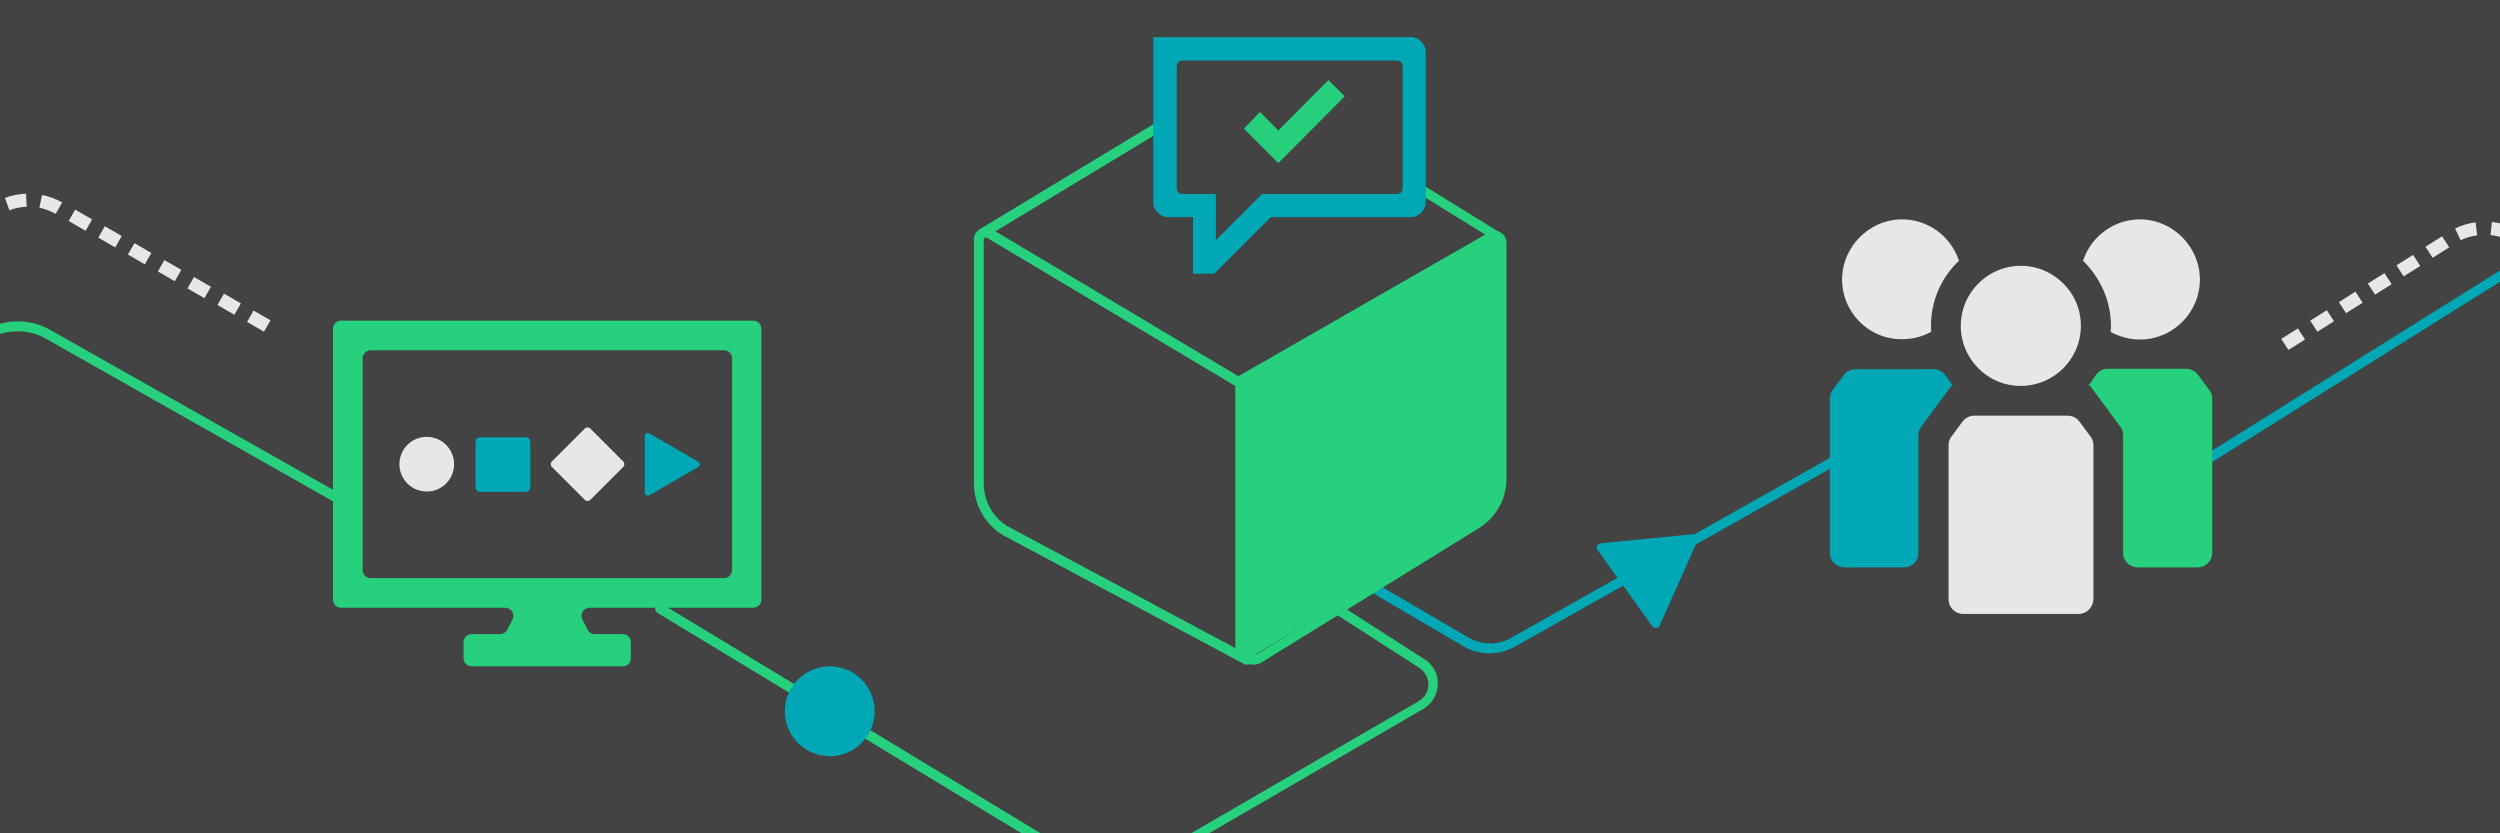 <?xml version="1.0" encoding="UTF-8"?>
<!-- Generator: Adobe Illustrator 27.3.1, SVG Export Plug-In . SVG Version: 6.00 Build 0)  -->
<svg xmlns="http://www.w3.org/2000/svg" xmlns:xlink="http://www.w3.org/1999/xlink" version="1.1" id="uuid-1e63a417-6254-4317-a5d5-b10bed1305bd" x="0px" y="0px" viewBox="0 0 768 256" style="enable-background:new 0 0 768 256;" xml:space="preserve">
<style type="text/css">
	.st0{clip-path:url(#SVGID_00000152982294616782934560000008980841159950231173_);}
	.st1{clip-path:url(#SVGID_00000033357461793697226790000004960548465450817419_);}
	.st2{fill:#434343;}
	.st3{fill:#26D07C;}
	.st4{fill:#00A7B5;}
	.st5{fill:#E6E7E8;}
	.st6{fill-rule:evenodd;clip-rule:evenodd;fill:#00A7B5;}
	.st7{opacity:0.7;}
	.st8{clip-path:url(#SVGID_00000057836119800744178070000004269710293917666489_);}
	.st9{fill:none;stroke:#53555A;stroke-miterlimit:10;stroke-opacity:0;}
	.st10{fill:none;stroke:#53555A;stroke-miterlimit:10;}
	.st11{opacity:0.5;}
	.st12{clip-path:url(#SVGID_00000171682107077095842290000005174283970164510089_);}
	.st13{fill-rule:evenodd;clip-rule:evenodd;fill:#E6E7E8;}
</style>
<g>
	<defs>
		<rect id="SVGID_1_" width="768" height="256"></rect>
	</defs>
	<clipPath id="SVGID_00000095317611644860806770000006553912674202891454_">
		<use xlink:href="#SVGID_1_" style="overflow:visible;"></use>
	</clipPath>
	<g style="clip-path:url(#SVGID_00000095317611644860806770000006553912674202891454_);">
		<g>
			<defs>
				<rect id="SVGID_00000039120476929136572820000012887276741030217123_" y="0" width="768" height="256"></rect>
			</defs>
			<clipPath id="SVGID_00000067920490662992756640000001668266961290772921_">
				<use xlink:href="#SVGID_00000039120476929136572820000012887276741030217123_" style="overflow:visible;"></use>
			</clipPath>
			<g style="clip-path:url(#SVGID_00000067920490662992756640000001668266961290772921_);">
				<rect x="-5" y="-5" class="st2" width="778" height="266"></rect>
				<path class="st3" d="M102.8,154.1c-0.2,0-0.5-0.1-0.7-0.2l-87.9-49.8c-5.4-3.1-12.2-3.1-17.6,0l-41.4,26.5      c-0.7,0.4-1.6,0.2-2.1-0.5c-0.4-0.7-0.2-1.6,0.5-2.1l41.5-26.5c6.4-3.7,14.3-3.7,20.6,0l87.9,49.7c0.7,0.4,1,1.3,0.6,2      C103.8,153.8,103.3,154.1,102.8,154.1L102.8,154.1z"></path>
				<path class="st4" d="M678.3,142.5c-0.5,0-1-0.2-1.3-0.7c-0.4-0.7-0.2-1.6,0.5-2.1l103.9-65l0.3,2.3c1.3,9.8,5.6,11.7,10.4,13.8      c1.3,0.6,2.6,1.1,3.9,1.9c0.7,0.4,1,1.3,0.5,2c-0.4,0.7-1.3,1-2,0.5c-1.1-0.7-2.3-1.2-3.6-1.7c-4.6-2-9.8-4.3-11.8-13.9      L679,142.3C678.8,142.5,678.5,142.5,678.3,142.5L678.3,142.5z"></path>
				<path class="st5" d="M81.1,101.9l-5.2-3l2-3.5l5.2,3L81.1,101.9z M72,96.7l-5.2-3l2-3.5l5.2,3L72,96.7z M-41.2,92.3l-2.2-3.4      l5.1-3.2l2.2,3.4L-41.2,92.3z M62.8,91.6l-5.2-3l2-3.5l5.2,3C64.8,88.1,62.8,91.6,62.8,91.6z M-32.3,86.6l-2.2-3.4l5.1-3.2      l2.2,3.4L-32.3,86.6z M53.7,86.4l-5.2-3l2-3.5l5.2,3C55.7,82.9,53.7,86.4,53.7,86.4z M44.5,81.2l-5.2-3l2-3.5l5.2,3L44.5,81.2z       M-23.5,81l-2.2-3.4l5.1-3.2l2.2,3.4L-23.5,81z M35.4,76l-5.2-3l2-3.5l5.2,3L35.4,76z M-14.6,75.3l-2.2-3.4l5.1-3.2l2.2,3.4      L-14.6,75.3z M26.3,70.9l-5.2-3l2-3.5l5.2,3L26.3,70.9z M-5.8,69.6l-2.2-3.4l5.1-3.2l2.2,3.4L-5.8,69.6z M17.1,65.7      c-1.6-0.9-3.3-1.5-5-1.9l0.8-3.9c2.2,0.4,4.3,1.2,6.2,2.3C19.1,62.2,17.1,65.7,17.1,65.7z M2.9,64.6l-1.4-3.8      C3.6,60,5.7,59.6,8,59.5l0.2,4C6.3,63.6,4.6,63.9,2.9,64.6L2.9,64.6z"></path>
				<path class="st5" d="M703,107.5l-2.2-3.4l5.1-3.2l2.2,3.4L703,107.5z M711.9,101.9l-2.2-3.4l5.1-3.2l2.2,3.4L711.9,101.9z       M720.7,96.2l-2.2-3.4l5.1-3.2l2.2,3.4L720.7,96.2z M729.6,90.5l-2.2-3.4l5.1-3.2l2.2,3.4L729.6,90.5z M738.4,84.9l-2.2-3.4      l5.1-3.2l2.2,3.4L738.4,84.9z M747.3,79.2l-2.2-3.4l5.1-3.2l2.2,3.4L747.3,79.2z M755.9,73.8l-1.7-3.6c2-1,4.1-1.6,6.3-1.9      l0.5,4C759.3,72.5,757.6,73,755.9,73.8z M770.3,73.6c-1.6-0.7-3.4-1.2-5.2-1.4l0.4-4c2.2,0.2,4.3,0.8,6.4,1.7L770.3,73.6      L770.3,73.6z"></path>
				<polygon class="st6" points="490.9,167.3 490.8,167.4 490.7,167.6 490.6,167.7 490.6,167.9 490.5,168 490.5,168.2 490.5,168.4       490.6,168.5 490.6,168.7 490.7,168.9 490.8,169 499.2,180.7 507.6,192.4 507.7,192.5 507.8,192.6 508,192.7 508.2,192.8       508.3,192.9 508.5,192.9 508.6,192.9 508.8,192.9 509,192.9 509.1,192.8 509.3,192.8 509.6,192.6 509.7,192.4 509.8,192.3       509.9,192.1 521.5,166 521.6,165.8 521.6,165.7 521.7,165.5 521.6,165.3 521.6,165.1 521.6,165 521.5,164.8 521.4,164.7       521.3,164.5 521.2,164.4 521,164.3 520.9,164.2 520.7,164.2 520.5,164.1 520.3,164.1 520.2,164.1 491.7,166.9 491.5,167       491.4,167 491.2,167.1     "></polygon>
				<g>
					<path class="st5" d="M618.4,118.4c12,1.5,22.2-8.6,20.7-20.7c-1-8.2-7.7-14.8-15.9-15.9c-12-1.5-22.2,8.6-20.7,20.7       C603.6,110.8,610.2,117.4,618.4,118.4z"></path>
					<path class="st5" d="M638.6,188.6h-35.5c-2.5,0-4.5-2-4.5-4.5v-47.4c0-1,0.3-1.9,0.9-2.6l3.4-4.6c0.8-1.1,2.2-1.8,3.6-1.8h28.7       c1.4,0,2.8,0.7,3.6,1.8l3.4,4.6c0.6,0.8,0.9,1.7,0.9,2.6v47.4C643,186.6,641,188.6,638.6,188.6L638.6,188.6z"></path>
					<path class="st5" d="M639.9,80.1c2.5-7.6,9.9-13.1,18.4-12.7c9.4,0.5,17.1,8.3,17.5,17.7c0.4,10.5-8,19.2-18.4,19.2       c-3.3,0-6.3-0.9-9-2.3c0-0.6,0.1-1.2,0.1-1.8C648.5,92.3,645.1,85.2,639.9,80.1L639.9,80.1z"></path>
					<path class="st5" d="M565.9,85.1c0.4-9.4,8.1-17.2,17.5-17.7c8.6-0.4,15.9,5.1,18.4,12.7c-5.3,5-8.6,12.1-8.6,20       c0,0.6,0,1.2,0.1,1.8c-2.7,1.5-5.7,2.3-9,2.3C573.9,104.3,565.5,95.6,565.9,85.1L565.9,85.1z"></path>
					<path class="st3" d="M679.6,122.4v47.4c0,2.5-2,4.5-4.5,4.5h-18.4c-2.5,0-4.5-2-4.5-4.5v-36.2c0-1-0.3-1.9-0.9-2.6l-9.3-12.6       h-0.5c0.9-1,1.6-2,2.3-3.1c0.8-1.3,2.2-2,3.7-2h24.1c1.4,0,2.8,0.7,3.6,1.8l3.4,4.6C679.3,120.5,679.6,121.4,679.6,122.4       L679.6,122.4z"></path>
					<path class="st4" d="M585,174.3h-18.4c-2.5,0-4.5-2-4.5-4.5v-47.4c0-1,0.3-1.9,0.9-2.6l3.4-4.6c0.8-1.1,2.2-1.8,3.6-1.8H594       c1.5,0,2.9,0.8,3.7,2c0.7,1.1,1.5,2.1,2.3,3.1h-0.5l-9.3,12.6c-0.6,0.8-0.9,1.7-0.9,2.6v36.2       C589.4,172.3,587.4,174.3,585,174.3L585,174.3z"></path>
				</g>
				<path class="st3" d="M342.7,267.1c-6.7,0-13.3-1.8-19.3-5.3L202,188.3c-0.7-0.4-0.9-1.4-0.5-2.1c0.4-0.7,1.4-0.9,2.1-0.5      L325,259.2c10.7,6.4,24.2,6.5,35,0.2l75.8-44c1.9-1.1,3-3,3-5.1s-1.1-4.1-2.9-5.2l-27.5-17.7c-0.7-0.4-0.9-1.4-0.5-2.1      c0.4-0.7,1.4-0.9,2.1-0.5l27.4,17.6c2.7,1.6,4.4,4.5,4.3,7.7s-1.7,6.1-4.5,7.7l-75.8,44C355.7,265.4,349.2,267.1,342.7,267.1      L342.7,267.1z"></path>
				<path class="st4" d="M457.6,200.7c-2.8,0-5.6-0.7-8.1-2.2L395.8,167c-0.7-0.4-1-1.3-0.5-2.1c0.4-0.7,1.3-1,2.1-0.5l53.8,31.5      c4,2.3,8.9,2.4,12.9,0.1l98.3-55.5c0.7-0.4,1.6-0.2,2,0.6c0.4,0.7,0.2,1.6-0.6,2l-98.3,55.5C463.1,200,460.3,200.7,457.6,200.7      L457.6,200.7z"></path>
				<g>
					<g>
						<circle class="st5" cx="131.1" cy="142.6" r="8.4"></circle>
						<path class="st4" d="M147.5,134.3h14c0.8,0,1.4,0.6,1.4,1.4v14c0,0.8-0.6,1.4-1.4,1.4h-14c-0.8,0-1.4-0.6-1.4-1.4v-14        C146.1,134.9,146.7,134.3,147.5,134.3z"></path>
						<path class="st5" d="M181.3,131.6l10.2,10.2c0.4,0.4,0.4,1.2,0,1.6l-10.2,10.2c-0.4,0.4-1.2,0.4-1.6,0l-10.2-10.2        c-0.4-0.4-0.4-1.2,0-1.6l10.2-10.2C180.1,131.2,180.8,131.2,181.3,131.6z"></path>
						<polygon class="st6" points="198.9,133 198.8,133 198.7,133 198.6,133.1 198.5,133.1 198.4,133.2 198.3,133.3 198.3,133.4         198.2,133.5 198.2,133.6 198.2,133.7 198.1,133.8 198.1,142.6 198.1,151.5 198.2,151.6 198.2,151.7 198.2,151.8 198.3,151.9         198.3,152 198.4,152.1 198.5,152.1 198.6,152.2 198.7,152.2 198.8,152.2 198.9,152.3 199.1,152.3 199.2,152.3 199.3,152.2         199.4,152.2 214.6,143.4 214.7,143.3 214.7,143.2 214.8,143.1 214.9,143 214.9,142.9 215,142.8 215,142.7 215,142.6         215,142.5 215,142.4 214.9,142.3 214.9,142.2 214.8,142.1 214.7,142 214.7,142 214.6,141.9 199.4,133.1 199.3,133 199.2,133         199.1,133       "></polygon>
					</g>
					<path class="st3" d="M233.9,184.2V101c0-1.4-1.1-2.5-2.5-2.5H104.8c-1.4,0-2.5,1.1-2.5,2.5v83.2c0,1.4,1.1,2.5,2.5,2.5h50.4       c1.9,0,3.1,2,2.2,3.7l-1.6,3.1c-0.4,0.8-1.3,1.3-2.2,1.3h-8.7c-1.4,0-2.5,1.1-2.5,2.5v4.9c0,1.4,1.1,2.5,2.5,2.5h46.4       c1.4,0,2.5-1.1,2.5-2.5v-4.9c0-1.4-1.1-2.5-2.5-2.5h-8.6c-0.9,0-1.8-0.5-2.2-1.4l-1.6-3.1c-0.8-1.7,0.4-3.6,2.2-3.6h50.2       C232.8,186.7,233.9,185.6,233.9,184.2L233.9,184.2z M113.9,107.6h108.5c1.4,0,2.5,1.1,2.5,2.5v65c0,1.4-1.1,2.5-2.5,2.5H113.9       c-1.4,0-2.5-1.1-2.5-2.5v-65C111.4,108.8,112.5,107.6,113.9,107.6z"></path>
				</g>
				<g>
					<path class="st3" d="M461.4,72.6l0.6,78.1c0.1,2.7-1.3,5.3-3.6,6.6l-74.5,44.8c-1.2,0.7-2.8-0.1-2.8-1.5l-0.7-83.7L461.4,72.6       L461.4,72.6z"></path>
					<path class="st3" d="M385,204.2c-0.9,0-1.9-0.2-2.7-0.7c-1.7-1-2.8-2.8-2.8-4.8v-82.6l77.9-44.7c1.1-0.6,2.5-0.6,3.6,0       c1.1,0.7,1.8,1.8,1.8,3.2V147c0,6.4-3.4,12.3-8.9,15.5l-66.2,40.9C386.9,203.9,386,204.2,385,204.2L385,204.2z M382.5,117.8       v80.9c0,0.9,0.5,1.7,1.3,2.2c0.8,0.4,1.7,0.4,2.4,0l66.2-40.9c4.6-2.7,7.4-7.6,7.4-13V74.6c0-0.3-0.2-0.5-0.3-0.6       c-0.1-0.1-0.3-0.2-0.6,0L382.5,117.8L382.5,117.8z"></path>
					<path class="st3" d="M382.9,204.2c-0.2,0-0.5-0.1-0.7-0.2l-74.1-39.6c-5.5-3.3-8.9-9.4-8.9-15.8V73.6c0-1.4,0.7-2.6,1.9-3.2       c1.1-0.6,2.5-0.6,3.6,0l77.1,46c0.7,0.4,0.9,1.3,0.5,2.1c-0.4,0.7-1.3,0.9-2.1,0.5l-77.1-46c-0.2-0.1-0.5-0.1-0.6,0       c-0.1,0.1-0.3,0.2-0.3,0.6v74.9c0,5.4,2.8,10.5,7.4,13.2l74,39.6c0.7,0.4,1,1.3,0.6,2C384,203.9,383.5,204.2,382.9,204.2       L382.9,204.2z"></path>
					<path class="st3" d="M460,74.1c-0.3,0-0.5-0.1-0.8-0.2l-72.9-45.1c-3.2-2-7.3-2-10.6,0L302.6,73c-0.7,0.4-1.6,0.2-2.1-0.5       c-0.4-0.7-0.2-1.6,0.5-2.1l73.1-44.2c4.2-2.5,9.5-2.5,13.7,0.1l72.9,45.1c0.7,0.4,0.9,1.4,0.5,2.1       C461,73.8,460.5,74.1,460,74.1z"></path>
				</g>
				<g>
					<polygon class="st2" points="357.2,15.1 357.2,63.5 371.2,63.5 371.2,81.8 389.6,63.8 433.8,63.8 433.8,15.1      "></polygon>
					<g>
						<path class="st4" d="M354.3,11.4V62c0,2.6,2.1,4.7,4.7,4.7h7.5v17.4h6.5l17.4-17.4h42.9c2.6,0,4.7-2.1,4.7-4.7V16.1        c0-2.6-2.1-4.7-4.7-4.7H354.3z M429.2,59.6h-41.5l-14.2,14.2V59.6h-10.3c-0.9,0-1.7-0.8-1.7-1.7V20.3c0-0.9,0.8-1.7,1.7-1.7        h66c0.9,0,1.7,0.8,1.7,1.7v37.6C430.9,58.8,430.1,59.6,429.2,59.6L429.2,59.6z"></path>
						<polygon class="st3" points="413.1,29.6 408.1,24.6 392.7,40.1 387.1,34.4 382.1,39.5 392.7,50.1 392.7,50.1 392.7,50.1               "></polygon>
					</g>
				</g>
			</g>
		</g>
		<circle class="st4" cx="254.9" cy="218.5" r="13.8"></circle>
	</g>
</g>
<g class="st7">
	<g>
		<defs>
			<rect id="SVGID_00000141442974929726965670000003176623319036546708_" x="-279.6" y="-328" width="209.1" height="256"></rect>
		</defs>
		<clipPath id="SVGID_00000060724087896069743450000016674432990284731536_">
			<use xlink:href="#SVGID_00000141442974929726965670000003176623319036546708_" style="overflow:visible;"></use>
		</clipPath>
		<g style="clip-path:url(#SVGID_00000060724087896069743450000016674432990284731536_);">
			<g id="uuid-1bc71fb8-4e80-4ff2-9127-fc2093ea43a1">
				<g>
					<line class="st9" x1="5" y1="-100" x2="5" y2="19.7"></line>
					<line class="st10" x1="5" y1="-100" x2="5" y2="19.7"></line>
					<line class="st9" x1="25.2" y1="-100" x2="25.2" y2="19.7"></line>
					<line class="st10" x1="25.2" y1="-100" x2="25.2" y2="19.7"></line>
					<line class="st9" x1="45.3" y1="-100" x2="45.3" y2="19.7"></line>
					<line class="st10" x1="45.3" y1="-100" x2="45.3" y2="19.7"></line>
					<line class="st9" x1="65.5" y1="-100" x2="65.5" y2="19.7"></line>
					<line class="st10" x1="65.5" y1="-100" x2="65.5" y2="19.7"></line>
					<line class="st9" x1="85.6" y1="-100" x2="85.6" y2="19.7"></line>
					<line class="st10" x1="85.6" y1="-100" x2="85.6" y2="19.7"></line>
					<line class="st9" x1="95.2" y1="10.2" x2="-25.5" y2="10.2"></line>
					<line class="st10" x1="95.2" y1="10.2" x2="-25.5" y2="10.2"></line>
				</g>
			</g>
		</g>
	</g>
</g>
<g class="st11">
	<g>
		<defs>
			<rect id="SVGID_00000150793146290113045740000008661864517656300688_" x="23.7" y="718" width="749.2" height="210"></rect>
		</defs>
		<clipPath id="SVGID_00000057114436235592530940000001243415192794521484_">
			<use xlink:href="#SVGID_00000150793146290113045740000008661864517656300688_" style="overflow:visible;"></use>
		</clipPath>
		<g style="clip-path:url(#SVGID_00000057114436235592530940000001243415192794521484_);">
			<g>
				<g>
					<path class="st13" d="M508.3,163.1L508.3,163.1c0-2.1-1.7-3.8-3.8-3.8c-1,0-1.9,0.4-2.7,1.1c-0.7,0.7-1.1,1.7-1.1,2.7       c0,2.1,1.7,3.8,3.8,3.8S508.3,165.2,508.3,163.1z"></path>
					<path class="st13" d="M508.3,120.5L508.3,120.5c0-2.1-1.7-3.8-3.8-3.8c-1,0-1.9,0.4-2.7,1.1c-0.7,0.7-1.1,1.7-1.1,2.7       c0,2.1,1.7,3.8,3.8,3.8S508.3,122.6,508.3,120.5z"></path>
					<path class="st13" d="M508.3,77.8L508.3,77.8c0-2.1-1.7-3.8-3.8-3.8c-1,0-1.9,0.4-2.7,1.1c-0.7,0.7-1.1,1.7-1.1,2.7       c0,2.1,1.7,3.8,3.8,3.8S508.3,79.9,508.3,77.8L508.3,77.8z"></path>
					<path class="st13" d="M508.3,199.3L508.3,199.3c0-2.1-1.7-3.8-3.8-3.8c-1,0-1.9,0.4-2.7,1.1c-0.7,0.7-1.1,1.7-1.1,2.7       c0,2.1,1.7,3.8,3.8,3.8S508.3,201.3,508.3,199.3L508.3,199.3z"></path>
					<path class="st13" d="M508.3,241.9L508.3,241.9c0-2.1-1.7-3.8-3.8-3.8c-1,0-1.9,0.4-2.7,1.1c-0.7,0.7-1.1,1.7-1.1,2.7       c0,2.1,1.7,3.8,3.8,3.8S508.3,244,508.3,241.9L508.3,241.9z"></path>
					<path class="st13" d="M593.8,163.1L593.8,163.1c0-2.1-1.7-3.8-3.8-3.8c-1,0-1.9,0.4-2.7,1.1c-0.7,0.7-1.1,1.7-1.1,2.7       c0,2.1,1.7,3.8,3.8,3.8S593.8,165.2,593.8,163.1z"></path>
					<path class="st13" d="M593.8,120.5L593.8,120.5c0-2.1-1.7-3.8-3.8-3.8c-1,0-1.9,0.4-2.7,1.1c-0.7,0.7-1.1,1.7-1.1,2.7       c0,2.1,1.7,3.8,3.8,3.8S593.8,122.6,593.8,120.5z"></path>
					<path class="st13" d="M593.8,77.8L593.8,77.8c0-2.1-1.7-3.8-3.8-3.8c-1,0-1.9,0.4-2.7,1.1s-1.1,1.7-1.1,2.7       c0,2.1,1.7,3.8,3.8,3.8S593.8,79.9,593.8,77.8L593.8,77.8z"></path>
					<path class="st13" d="M593.8,199.3L593.8,199.3c0-2.1-1.7-3.8-3.8-3.8c-1,0-1.9,0.4-2.7,1.1c-0.7,0.7-1.1,1.7-1.1,2.7       c0,2.1,1.7,3.8,3.8,3.8S593.8,201.3,593.8,199.3L593.8,199.3z"></path>
					<path class="st13" d="M593.8,241.9L593.8,241.9c0-2.1-1.7-3.8-3.8-3.8c-1,0-1.9,0.4-2.7,1.1c-0.7,0.7-1.1,1.7-1.1,2.7       c0,2.1,1.7,3.8,3.8,3.8S593.8,244,593.8,241.9L593.8,241.9z"></path>
					<path class="st13" d="M551,163.1L551,163.1c0-2.1-1.7-3.8-3.8-3.8c-1,0-1.9,0.4-2.7,1.1c-0.7,0.7-1.1,1.7-1.1,2.7       c0,2.1,1.7,3.8,3.8,3.8S551,165.2,551,163.1z"></path>
					<path class="st13" d="M551,120.5L551,120.5c0-2.1-1.7-3.8-3.8-3.8c-1,0-1.9,0.4-2.7,1.1c-0.7,0.7-1.1,1.7-1.1,2.7       c0,2.1,1.7,3.8,3.8,3.8S551,122.6,551,120.5z"></path>
					<path class="st13" d="M551,77.8L551,77.8c0-2.1-1.7-3.8-3.8-3.8c-1,0-1.9,0.4-2.7,1.1c-0.7,0.7-1.1,1.7-1.1,2.7       c0,2.1,1.7,3.8,3.8,3.8S551,79.9,551,77.8L551,77.8z"></path>
					<path class="st13" d="M551,199.3L551,199.3c0-2.1-1.7-3.8-3.8-3.8c-1,0-1.9,0.4-2.7,1.1c-0.7,0.7-1.1,1.7-1.1,2.7       c0,2.1,1.7,3.8,3.8,3.8S551,201.3,551,199.3L551,199.3z"></path>
					<path class="st13" d="M551,241.9L551,241.9c0-2.1-1.7-3.8-3.8-3.8c-1,0-1.9,0.4-2.7,1.1c-0.7,0.7-1.1,1.7-1.1,2.7       c0,2.1,1.7,3.8,3.8,3.8S551,244,551,241.9L551,241.9z"></path>
				</g>
				<g>
					<path class="st13" d="M382.1,163.1L382.1,163.1c0-2.1-1.7-3.8-3.8-3.8c-1,0-1.9,0.4-2.7,1.1c-0.7,0.7-1.1,1.7-1.1,2.7       c0,2.1,1.7,3.8,3.8,3.8S382.1,165.2,382.1,163.1z"></path>
					<path class="st13" d="M382.1,120.5L382.1,120.5c0-2.1-1.7-3.8-3.8-3.8c-1,0-1.9,0.4-2.7,1.1c-0.7,0.7-1.1,1.7-1.1,2.7       c0,2.1,1.7,3.8,3.8,3.8S382.1,122.6,382.1,120.5z"></path>
					<path class="st13" d="M382.1,77.8L382.1,77.8c0-2.1-1.7-3.8-3.8-3.8c-1,0-1.9,0.4-2.7,1.1c-0.7,0.7-1.1,1.7-1.1,2.7       c0,2.1,1.7,3.8,3.8,3.8S382.1,79.9,382.1,77.8L382.1,77.8z"></path>
					<path class="st13" d="M382.1,199.3L382.1,199.3c0-2.1-1.7-3.8-3.8-3.8c-1,0-1.9,0.4-2.7,1.1c-0.7,0.7-1.1,1.7-1.1,2.7       c0,2.1,1.7,3.8,3.8,3.8S382.1,201.3,382.1,199.3L382.1,199.3z"></path>
					<path class="st13" d="M382.1,241.9L382.1,241.9c0-2.1-1.7-3.8-3.8-3.8c-1,0-1.9,0.4-2.7,1.1c-0.7,0.7-1.1,1.7-1.1,2.7       c0,2.1,1.7,3.8,3.8,3.8S382.1,244,382.1,241.9L382.1,241.9z"></path>
					<path class="st13" d="M467.6,163.1L467.6,163.1c0-2.1-1.7-3.8-3.8-3.8c-1,0-1.9,0.4-2.7,1.1c-0.7,0.7-1.1,1.7-1.1,2.7       c0,2.1,1.7,3.8,3.8,3.8S467.6,165.2,467.6,163.1z"></path>
					<path class="st13" d="M467.6,120.5L467.6,120.5c0-2.1-1.7-3.8-3.8-3.8c-1,0-1.9,0.4-2.7,1.1s-1.1,1.7-1.1,2.7       c0,2.1,1.7,3.8,3.8,3.8S467.6,122.6,467.6,120.5z"></path>
					<path class="st13" d="M467.6,77.8L467.6,77.8c0-2.1-1.7-3.8-3.8-3.8c-1,0-1.9,0.4-2.7,1.1s-1.1,1.7-1.1,2.7       c0,2.1,1.7,3.8,3.8,3.8S467.6,79.9,467.6,77.8L467.6,77.8z"></path>
					<path class="st13" d="M467.6,199.3L467.6,199.3c0-2.1-1.7-3.8-3.8-3.8c-1,0-1.9,0.4-2.7,1.1c-0.7,0.7-1.1,1.7-1.1,2.7       c0,2.1,1.7,3.8,3.8,3.8S467.6,201.3,467.6,199.3L467.6,199.3z"></path>
					<path class="st13" d="M467.6,241.9L467.6,241.9c0-2.1-1.7-3.8-3.8-3.8c-1,0-1.9,0.4-2.7,1.1c-0.7,0.7-1.1,1.7-1.1,2.7       c0,2.1,1.7,3.8,3.8,3.8S467.6,244,467.6,241.9L467.6,241.9z"></path>
					<path class="st13" d="M424.9,163.1L424.9,163.1c0-2.1-1.7-3.8-3.8-3.8c-1,0-1.9,0.4-2.7,1.1c-0.7,0.7-1.1,1.7-1.1,2.7       c0,2.1,1.7,3.8,3.8,3.8S424.9,165.2,424.9,163.1z"></path>
					<path class="st13" d="M424.9,120.5L424.9,120.5c0-2.1-1.7-3.8-3.8-3.8c-1,0-1.9,0.4-2.7,1.1c-0.7,0.7-1.1,1.7-1.1,2.7       c0,2.1,1.7,3.8,3.8,3.8S424.9,122.6,424.9,120.5z"></path>
					<path class="st13" d="M424.9,77.8L424.9,77.8c0-2.1-1.7-3.8-3.8-3.8c-1,0-1.9,0.4-2.7,1.1s-1.1,1.7-1.1,2.7       c0,2.1,1.7,3.8,3.8,3.8S424.9,79.9,424.9,77.8L424.9,77.8z"></path>
					<path class="st13" d="M424.9,199.3L424.9,199.3c0-2.1-1.7-3.8-3.8-3.8c-1,0-1.9,0.4-2.7,1.1c-0.7,0.7-1.1,1.7-1.1,2.7       c0,2.1,1.7,3.8,3.8,3.8S424.9,201.3,424.9,199.3L424.9,199.3z"></path>
					<path class="st13" d="M424.9,241.9L424.9,241.9c0-2.1-1.7-3.8-3.8-3.8c-1,0-1.9,0.4-2.7,1.1s-1.1,1.7-1.1,2.7       c0,2.1,1.7,3.8,3.8,3.8S424.9,244,424.9,241.9L424.9,241.9z"></path>
				</g>
				<g>
					<path class="st13" d="M256,163.1L256,163.1c0-2.1-1.7-3.8-3.8-3.8c-1,0-1.9,0.4-2.7,1.1c-0.7,0.7-1.1,1.7-1.1,2.7       c0,2.1,1.7,3.8,3.8,3.8S256,165.2,256,163.1z"></path>
					<path class="st13" d="M256,120.5L256,120.5c0-2.1-1.7-3.8-3.8-3.8c-1,0-1.9,0.4-2.7,1.1s-1.1,1.7-1.1,2.7       c0,2.1,1.7,3.8,3.8,3.8S256,122.6,256,120.5z"></path>
					<path class="st13" d="M256,77.8L256,77.8c0-2.1-1.7-3.8-3.8-3.8c-1,0-1.9,0.4-2.7,1.1c-0.7,0.7-1.1,1.7-1.1,2.7       c0,2.1,1.7,3.8,3.8,3.8S256,79.9,256,77.8L256,77.8z"></path>
					<path class="st13" d="M256,199.3L256,199.3c0-2.1-1.7-3.8-3.8-3.8c-1,0-1.9,0.4-2.7,1.1c-0.7,0.7-1.1,1.7-1.1,2.7       c0,2.1,1.7,3.8,3.8,3.8S256,201.3,256,199.3L256,199.3z"></path>
					<path class="st13" d="M256,241.9L256,241.9c0-2.1-1.7-3.8-3.8-3.8c-1,0-1.9,0.4-2.7,1.1c-0.7,0.7-1.1,1.7-1.1,2.7       c0,2.1,1.7,3.8,3.8,3.8S256,244,256,241.9L256,241.9z"></path>
					<path class="st13" d="M341.5,163.1L341.5,163.1c0-2.1-1.7-3.8-3.8-3.8c-1,0-1.9,0.4-2.7,1.1c-0.7,0.7-1.1,1.7-1.1,2.7       c0,2.1,1.7,3.8,3.8,3.8S341.5,165.2,341.5,163.1z"></path>
					<path class="st13" d="M341.5,120.5L341.5,120.5c0-2.1-1.7-3.8-3.8-3.8c-1,0-1.9,0.4-2.7,1.1c-0.7,0.7-1.1,1.7-1.1,2.7       c0,2.1,1.7,3.8,3.8,3.8S341.5,122.6,341.5,120.5z"></path>
					<path class="st13" d="M341.5,77.8L341.5,77.8c0-2.1-1.7-3.8-3.8-3.8c-1,0-1.9,0.4-2.7,1.1c-0.7,0.7-1.1,1.7-1.1,2.7       c0,2.1,1.7,3.8,3.8,3.8S341.5,79.9,341.5,77.8L341.5,77.8z"></path>
					<path class="st13" d="M341.5,199.3L341.5,199.3c0-2.1-1.7-3.8-3.8-3.8c-1,0-1.9,0.4-2.7,1.1c-0.7,0.7-1.1,1.7-1.1,2.7       c0,2.1,1.7,3.8,3.8,3.8S341.5,201.3,341.5,199.3L341.5,199.3z"></path>
					<path class="st13" d="M341.5,241.9L341.5,241.9c0-2.1-1.7-3.8-3.8-3.8c-1,0-1.9,0.4-2.7,1.1s-1.1,1.7-1.1,2.7       c0,2.1,1.7,3.8,3.8,3.8S341.5,244,341.5,241.9L341.5,241.9z"></path>
					<path class="st13" d="M298.7,163.1L298.7,163.1c0-2.1-1.7-3.8-3.8-3.8c-1,0-1.9,0.4-2.7,1.1c-0.7,0.7-1.1,1.7-1.1,2.7       c0,2.1,1.7,3.8,3.8,3.8S298.7,165.2,298.7,163.1z"></path>
					<path class="st13" d="M298.7,120.5L298.7,120.5c0-2.1-1.7-3.8-3.8-3.8c-1,0-1.9,0.4-2.7,1.1s-1.1,1.7-1.1,2.7       c0,2.1,1.7,3.8,3.8,3.8S298.7,122.6,298.7,120.5z"></path>
					<path class="st13" d="M298.7,77.8L298.7,77.8c0-2.1-1.7-3.8-3.8-3.8c-1,0-1.9,0.4-2.7,1.1c-0.7,0.7-1.1,1.7-1.1,2.7       c0,2.1,1.7,3.8,3.8,3.8S298.7,79.9,298.7,77.8L298.7,77.8z"></path>
					<path class="st13" d="M298.7,199.3L298.7,199.3c0-2.1-1.7-3.8-3.8-3.8c-1,0-1.9,0.4-2.7,1.1c-0.7,0.7-1.1,1.7-1.1,2.7       c0,2.1,1.7,3.8,3.8,3.8S298.7,201.3,298.7,199.3L298.7,199.3z"></path>
					<path class="st13" d="M298.7,241.9L298.7,241.9c0-2.1-1.7-3.8-3.8-3.8c-1,0-1.9,0.4-2.7,1.1c-0.7,0.7-1.1,1.7-1.1,2.7       c0,2.1,1.7,3.8,3.8,3.8S298.7,244,298.7,241.9L298.7,241.9z"></path>
				</g>
				<g>
					<path class="st13" d="M129.8,163.1L129.8,163.1c0-2.1-1.7-3.8-3.8-3.8c-1,0-1.9,0.4-2.7,1.1c-0.7,0.7-1.1,1.7-1.1,2.7       c0,2.1,1.7,3.8,3.8,3.8C128.2,166.9,129.8,165.2,129.8,163.1z"></path>
					<path class="st13" d="M129.8,120.5L129.8,120.5c0-2.1-1.7-3.8-3.8-3.8c-1,0-1.9,0.4-2.7,1.1c-0.7,0.7-1.1,1.7-1.1,2.7       c0,2.1,1.7,3.8,3.8,3.8C128.2,124.2,129.8,122.6,129.8,120.5z"></path>
					<path class="st13" d="M129.8,77.8L129.8,77.8c0-2.1-1.7-3.8-3.8-3.8c-1,0-1.9,0.4-2.7,1.1s-1.1,1.7-1.1,2.7       c0,2.1,1.7,3.8,3.8,3.8C128.2,81.6,129.8,79.9,129.8,77.8L129.8,77.8z"></path>
					<path class="st13" d="M129.8,199.3L129.8,199.3c0-2.1-1.7-3.8-3.8-3.8c-1,0-1.9,0.4-2.7,1.1c-0.7,0.7-1.1,1.7-1.1,2.7       c0,2.1,1.7,3.8,3.8,3.8C128.2,203,129.8,201.3,129.8,199.3L129.8,199.3z"></path>
					<path class="st13" d="M129.8,241.9L129.8,241.9c0-2.1-1.7-3.8-3.8-3.8c-1,0-1.9,0.4-2.7,1.1s-1.1,1.7-1.1,2.7       c0,2.1,1.7,3.8,3.8,3.8C128.2,245.7,129.8,244,129.8,241.9L129.8,241.9z"></path>
					<path class="st13" d="M215.3,163.1L215.3,163.1c0-2.1-1.7-3.8-3.8-3.8c-1,0-1.9,0.4-2.7,1.1c-0.7,0.7-1.1,1.7-1.1,2.7       c0,2.1,1.7,3.8,3.8,3.8S215.3,165.2,215.3,163.1z"></path>
					<path class="st13" d="M215.3,120.5L215.3,120.5c0-2.1-1.7-3.8-3.8-3.8c-1,0-1.9,0.4-2.7,1.1c-0.7,0.7-1.1,1.7-1.1,2.7       c0,2.1,1.7,3.8,3.8,3.8S215.3,122.6,215.3,120.5z"></path>
					<path class="st13" d="M215.3,77.8L215.3,77.8c0-2.1-1.7-3.8-3.8-3.8c-1,0-1.9,0.4-2.7,1.1s-1.1,1.7-1.1,2.7       c0,2.1,1.7,3.8,3.8,3.8S215.3,79.9,215.3,77.8L215.3,77.8z"></path>
					<path class="st13" d="M215.3,199.3L215.3,199.3c0-2.1-1.7-3.8-3.8-3.8c-1,0-1.9,0.4-2.7,1.1c-0.7,0.7-1.1,1.7-1.1,2.7       c0,2.1,1.7,3.8,3.8,3.8S215.3,201.3,215.3,199.3L215.3,199.3z"></path>
					<path class="st13" d="M215.3,241.9L215.3,241.9c0-2.1-1.7-3.8-3.8-3.8c-1,0-1.9,0.4-2.7,1.1s-1.1,1.7-1.1,2.7       c0,2.1,1.7,3.8,3.8,3.8S215.3,244,215.3,241.9L215.3,241.9z"></path>
					<path class="st13" d="M172.6,163.1L172.6,163.1c0-2.1-1.7-3.8-3.8-3.8c-1,0-1.9,0.4-2.7,1.1c-0.7,0.7-1.1,1.7-1.1,2.7       c0,2.1,1.7,3.8,3.8,3.8S172.6,165.2,172.6,163.1z"></path>
					<path class="st13" d="M172.6,120.5L172.6,120.5c0-2.1-1.7-3.8-3.8-3.8c-1,0-1.9,0.4-2.7,1.1s-1.1,1.7-1.1,2.7       c0,2.1,1.7,3.8,3.8,3.8S172.6,122.6,172.6,120.5z"></path>
					<path class="st13" d="M172.6,77.8L172.6,77.8c0-2.1-1.7-3.8-3.8-3.8c-1,0-1.9,0.4-2.7,1.1c-0.7,0.7-1.1,1.7-1.1,2.7       c0,2.1,1.7,3.8,3.8,3.8S172.6,79.9,172.6,77.8L172.6,77.8z"></path>
					<path class="st13" d="M172.6,199.3L172.6,199.3c0-2.1-1.7-3.8-3.8-3.8c-1,0-1.9,0.4-2.7,1.1c-0.7,0.7-1.1,1.7-1.1,2.7       c0,2.1,1.7,3.8,3.8,3.8S172.6,201.3,172.6,199.3L172.6,199.3z"></path>
					<path class="st13" d="M172.6,241.9L172.6,241.9c0-2.1-1.7-3.8-3.8-3.8c-1,0-1.9,0.4-2.7,1.1c-0.7,0.7-1.1,1.7-1.1,2.7       c0,2.1,1.7,3.8,3.8,3.8S172.6,244,172.6,241.9L172.6,241.9z"></path>
				</g>
				<g>
					<path class="st13" d="M3.7,163.1L3.7,163.1c0-2.1-1.7-3.8-3.8-3.8c-1,0-1.9,0.4-2.7,1.1c-0.7,0.7-1.1,1.7-1.1,2.7       c0,2.1,1.7,3.8,3.8,3.8S3.7,165.2,3.7,163.1z"></path>
					<path class="st13" d="M3.7,120.5L3.7,120.5c0-2.1-1.7-3.8-3.8-3.8c-1,0-1.9,0.4-2.7,1.1c-0.7,0.7-1.1,1.7-1.1,2.7       c0,2.1,1.7,3.8,3.8,3.8S3.7,122.6,3.7,120.5z"></path>
					<path class="st13" d="M3.7,77.8L3.7,77.8c0-2.1-1.7-3.8-3.8-3.8c-1,0-1.9,0.4-2.7,1.1s-1.1,1.7-1.1,2.7c0,2.1,1.7,3.8,3.8,3.8       S3.7,79.9,3.7,77.8L3.7,77.8z"></path>
					<path class="st13" d="M3.7,199.3L3.7,199.3c0-2.1-1.7-3.8-3.8-3.8c-1,0-1.9,0.4-2.7,1.1c-0.7,0.7-1.1,1.7-1.1,2.7       c0,2.1,1.7,3.8,3.8,3.8S3.7,201.3,3.7,199.3L3.7,199.3z"></path>
					<path class="st13" d="M3.7,241.9L3.7,241.9c0-2.1-1.7-3.8-3.8-3.8c-1,0-1.9,0.4-2.7,1.1s-1.1,1.7-1.1,2.7       c0,2.1,1.7,3.8,3.8,3.8S3.7,244,3.7,241.9L3.7,241.9z"></path>
					<path class="st13" d="M89.2,163.1L89.2,163.1c0-2.1-1.7-3.8-3.8-3.8c-1,0-1.9,0.4-2.7,1.1c-0.7,0.7-1.1,1.7-1.1,2.7       c0,2.1,1.7,3.8,3.8,3.8S89.2,165.2,89.2,163.1z"></path>
					<path class="st13" d="M89.2,120.5L89.2,120.5c0-2.1-1.7-3.8-3.8-3.8c-1,0-1.9,0.4-2.7,1.1s-1.1,1.7-1.1,2.7       c0,2.1,1.7,3.8,3.8,3.8S89.2,122.6,89.2,120.5z"></path>
					<path class="st13" d="M89.2,77.8L89.2,77.8c0-2.1-1.7-3.8-3.8-3.8c-1,0-1.9,0.4-2.7,1.1c-0.7,0.7-1.1,1.7-1.1,2.7       c0,2.1,1.7,3.8,3.8,3.8S89.2,79.9,89.2,77.8L89.2,77.8z"></path>
					<path class="st13" d="M89.2,199.3L89.2,199.3c0-2.1-1.7-3.8-3.8-3.8c-1,0-1.9,0.4-2.7,1.1c-0.7,0.7-1.1,1.7-1.1,2.7       c0,2.1,1.7,3.8,3.8,3.8S89.2,201.3,89.2,199.3L89.2,199.3z"></path>
					<path class="st13" d="M89.2,241.9L89.2,241.9c0-2.1-1.7-3.8-3.8-3.8c-1,0-1.9,0.4-2.7,1.1c-0.7,0.7-1.1,1.7-1.1,2.7       c0,2.1,1.7,3.8,3.8,3.8S89.2,244,89.2,241.9L89.2,241.9z"></path>
					<path class="st13" d="M46.4,163.1L46.4,163.1c0-2.1-1.7-3.8-3.8-3.8c-1,0-1.9,0.4-2.7,1.1c-0.7,0.7-1.1,1.7-1.1,2.7       c0,2.1,1.7,3.8,3.8,3.8S46.4,165.2,46.4,163.1z"></path>
					<path class="st13" d="M46.4,120.5L46.4,120.5c0-2.1-1.7-3.8-3.8-3.8c-1,0-1.9,0.4-2.7,1.1c-0.7,0.7-1.1,1.7-1.1,2.7       c0,2.1,1.7,3.8,3.8,3.8S46.4,122.6,46.4,120.5z"></path>
					<path class="st13" d="M46.4,77.8L46.4,77.8c0-2.1-1.7-3.8-3.8-3.8c-1,0-1.9,0.4-2.7,1.1s-1.1,1.7-1.1,2.7       c0,2.1,1.7,3.8,3.8,3.8S46.4,79.9,46.4,77.8L46.4,77.8z"></path>
					<path class="st13" d="M46.4,199.3L46.4,199.3c0-2.1-1.7-3.8-3.8-3.8c-1,0-1.9,0.4-2.7,1.1c-0.7,0.7-1.1,1.7-1.1,2.7       c0,2.1,1.7,3.8,3.8,3.8S46.4,201.3,46.4,199.3L46.4,199.3z"></path>
					<path class="st13" d="M46.4,241.9L46.4,241.9c0-2.1-1.7-3.8-3.8-3.8c-1,0-1.9,0.4-2.7,1.1s-1.1,1.7-1.1,2.7       c0,2.1,1.7,3.8,3.8,3.8S46.4,244,46.4,241.9L46.4,241.9z"></path>
				</g>
			</g>
		</g>
	</g>
</g>
</svg>
